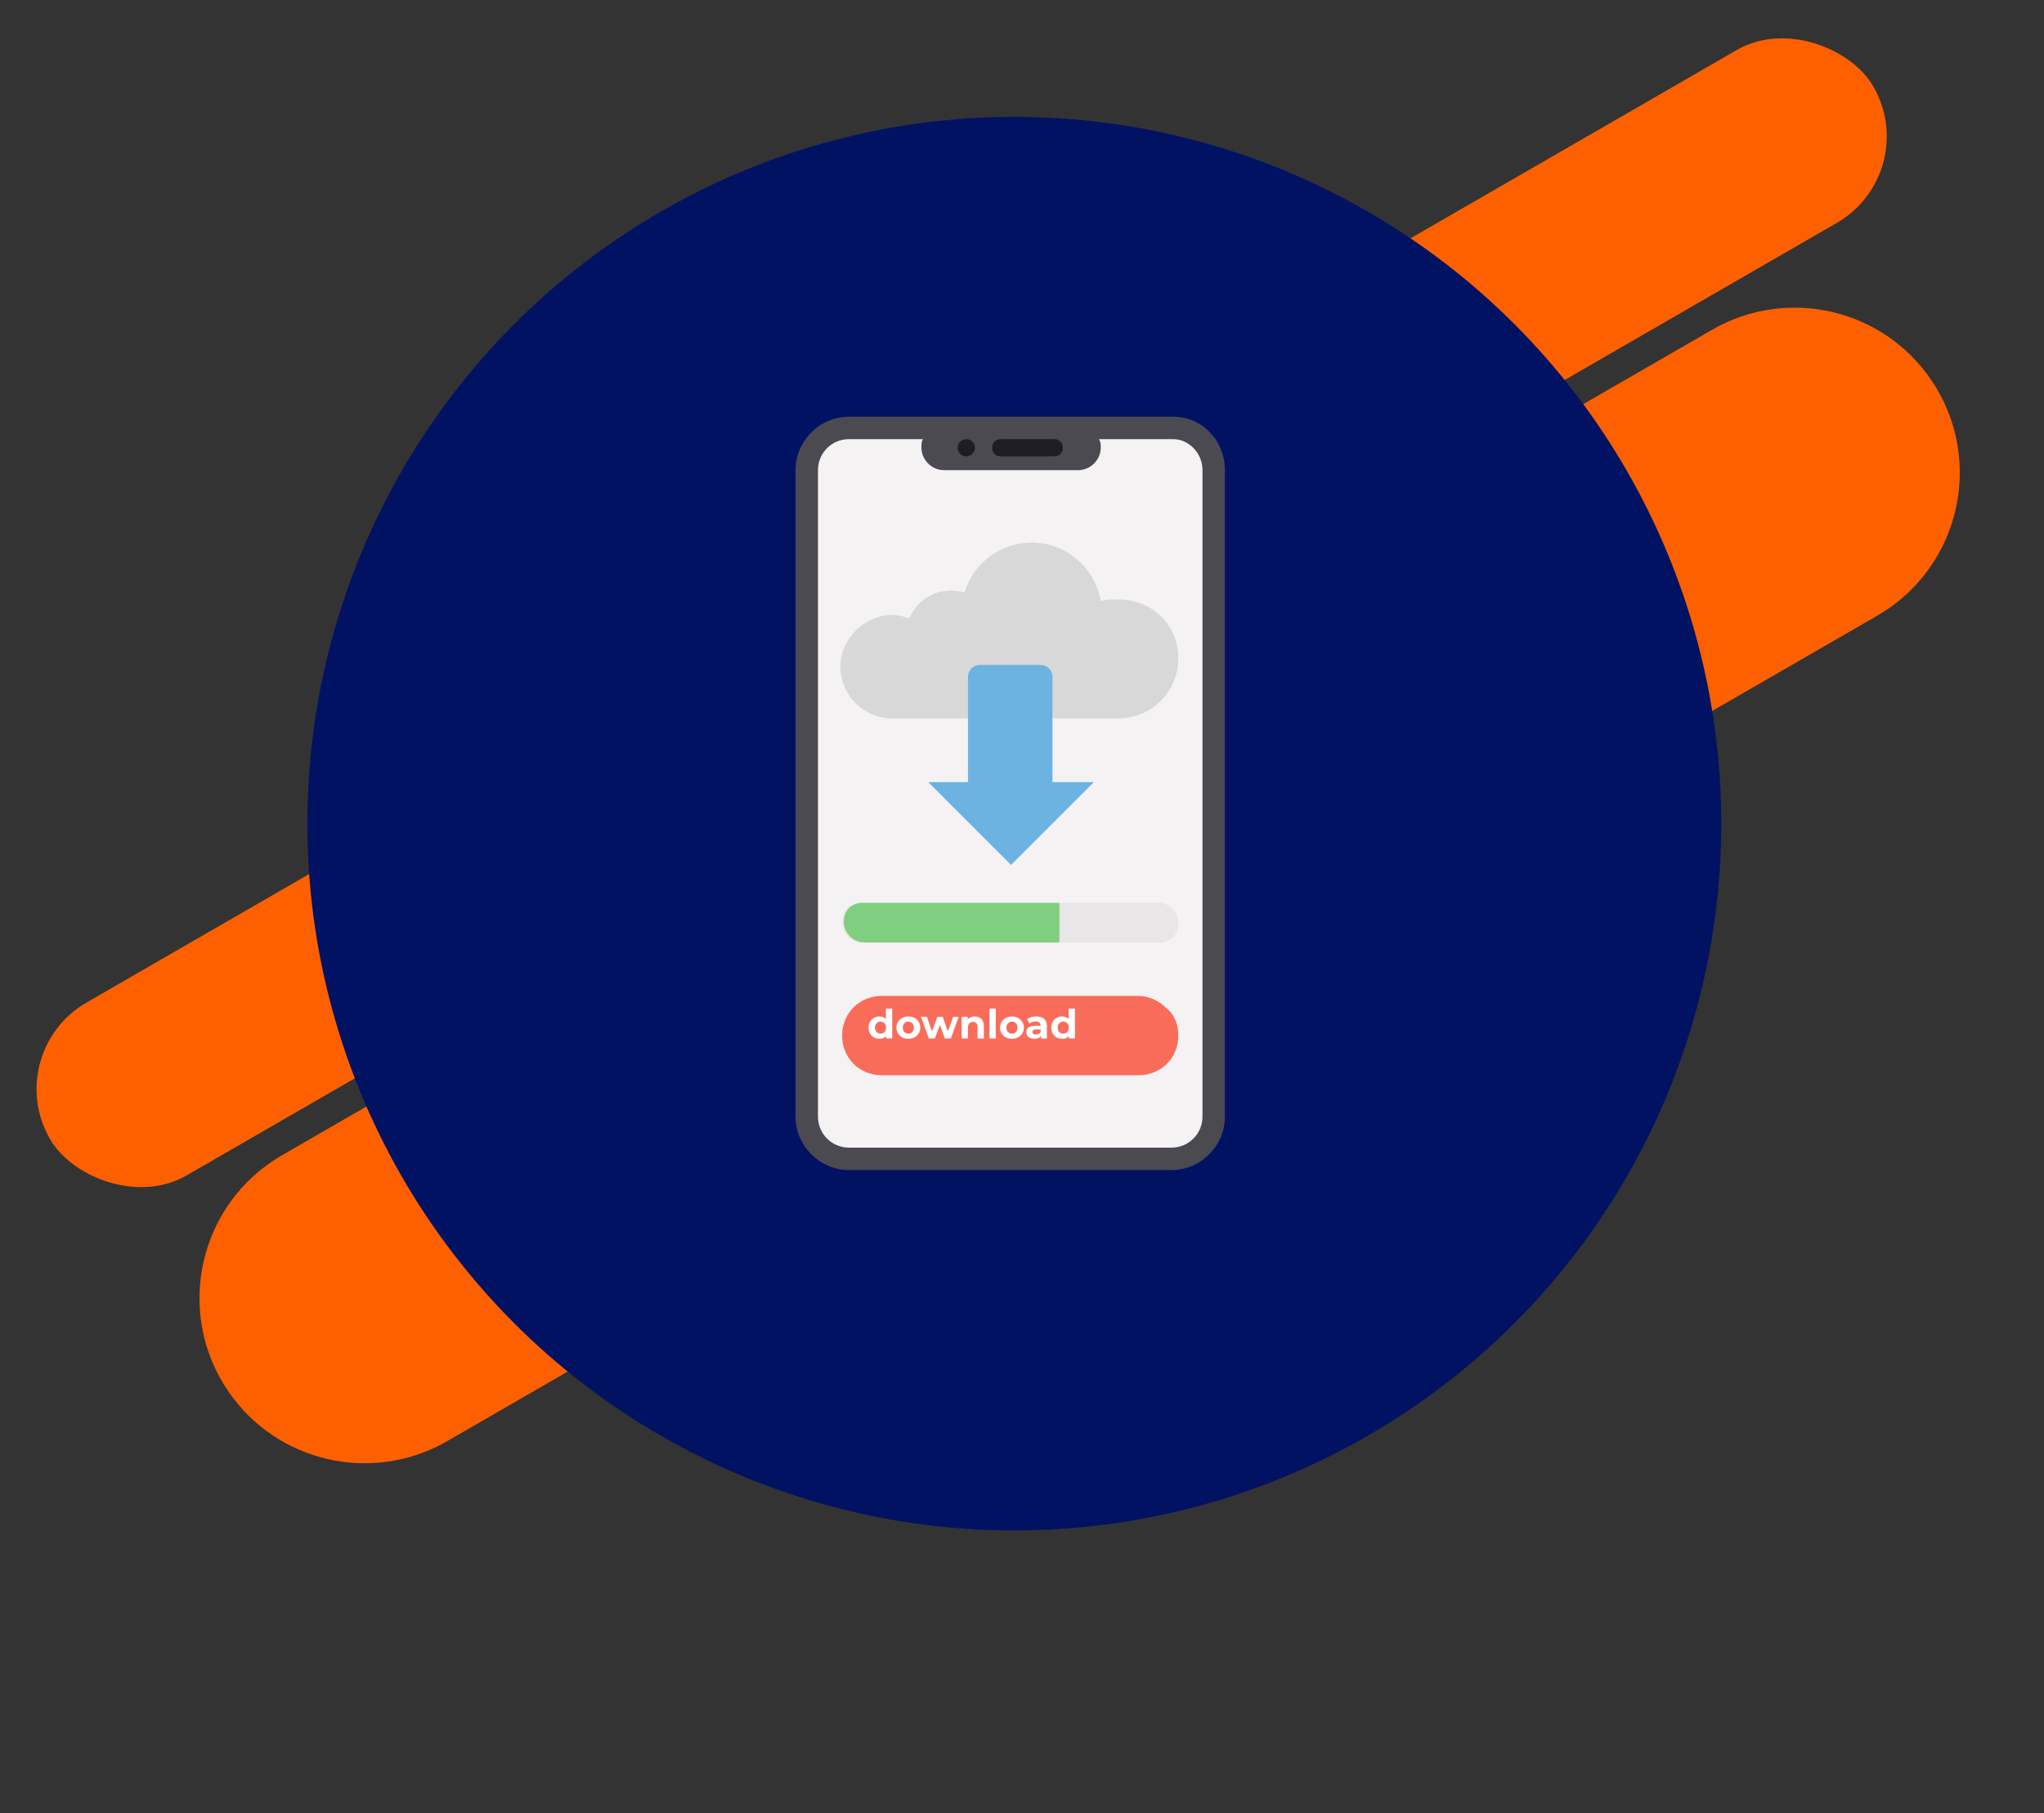 <svg width="133" height="118" viewBox="0 0 133 118" fill="none" xmlns="http://www.w3.org/2000/svg">
<rect x="0" y="0" width="133" height="118" fill="#333333" stroke="none"/>
<rect y="68.5" width="137" height="13" rx="6.5" transform="rotate(-30 0 68.5)" fill="#FE6000"/>
<path d="M14.873 90.58C11.321 85.416 12.925 78.32 18.353 75.186L111.403 21.463C116.257 18.661 122.45 20.061 125.626 24.678C129.179 29.842 127.575 36.938 122.147 40.072L29.097 93.795C24.243 96.597 18.05 95.198 14.873 90.58Z" fill="#FE6000"/>
<circle cx="66" cy="53.608" r="46" fill="#021263"/>
<path d="M76.337 27.122H55.244C53.337 27.122 51.766 28.693 51.766 30.6V72.673C51.766 74.581 53.337 76.151 55.244 76.151H76.224C78.132 76.151 79.702 74.581 79.702 72.673V30.6C79.702 28.693 78.244 27.122 76.337 27.122Z" fill="#4B4A51"/>
<path d="M78.244 30.6V72.673C78.244 73.795 77.346 74.693 76.224 74.693H55.244C54.122 74.693 53.224 73.795 53.224 72.673V30.6C53.224 29.478 54.122 28.581 55.244 28.581H60.068C59.956 28.693 59.956 28.917 59.956 29.142C59.956 29.927 60.629 30.6 61.415 30.6H70.166C70.951 30.6 71.624 29.927 71.624 29.142C71.624 28.917 71.624 28.805 71.512 28.581H76.337C77.346 28.581 78.244 29.478 78.244 30.6Z" fill="#F4F2F3"/>
<path d="M68.595 28.581H65.117C64.781 28.581 64.556 28.805 64.556 29.142C64.556 29.478 64.781 29.702 65.117 29.702H68.595C68.932 29.702 69.156 29.478 69.156 29.142C69.156 28.805 68.932 28.581 68.595 28.581Z" fill="#1E1D26"/>
<path d="M62.873 29.702C63.183 29.702 63.434 29.451 63.434 29.142C63.434 28.832 63.183 28.581 62.873 28.581C62.563 28.581 62.312 28.832 62.312 29.142C62.312 29.451 62.563 29.702 62.873 29.702Z" fill="#1E1D26"/>
<path d="M76.673 42.829C76.673 44.961 74.99 46.756 72.746 46.756C70.951 46.756 59.732 46.756 58.049 46.756C56.142 46.756 54.683 45.185 54.683 43.39C54.683 41.595 56.254 40.024 58.049 40.024C58.498 40.024 58.834 40.137 59.171 40.249C59.732 38.902 61.19 38.117 62.761 38.566C63.322 36.658 65.117 35.312 67.137 35.312C69.38 35.312 71.288 36.995 71.624 39.127C71.961 39.015 72.298 39.015 72.746 39.015C74.99 39.015 76.673 40.698 76.673 42.829Z" fill="#D8D8D8"/>
<path d="M71.176 50.907L65.79 56.293L60.405 50.907H62.985V44.063C62.985 43.615 63.322 43.278 63.771 43.278H67.698C68.146 43.278 68.483 43.615 68.483 44.063V50.907H71.176Z" fill="#6CB3E1"/>
<path d="M76.673 60.107C76.673 60.444 76.561 60.781 76.337 61.005C76.112 61.229 75.776 61.342 75.439 61.342H56.142C55.356 61.342 54.795 60.781 54.795 59.995C54.795 59.658 54.907 59.322 55.132 59.098C55.356 58.873 55.693 58.761 56.029 58.761H75.327C76.112 58.761 76.673 59.322 76.673 60.107Z" fill="#E8E6E7"/>
<path d="M68.707 58.761H56.142C55.805 58.761 55.468 58.873 55.244 59.098C55.02 59.322 54.907 59.658 54.907 59.995C54.907 60.668 55.468 61.342 56.254 61.342H68.932V58.761H68.707Z" fill="#80CE7F"/>
<path d="M76.673 67.4C76.673 68.859 75.551 69.981 74.093 69.981H57.376C55.917 69.981 54.795 68.859 54.795 67.4C54.795 65.942 55.917 64.82 57.376 64.82H74.093C74.766 64.82 75.439 65.156 75.888 65.605C76.449 66.054 76.673 66.727 76.673 67.4Z" fill="#F96C5A"/>
<path d="M58.056 65.642V67.589H57.665V67.427C57.563 67.549 57.416 67.61 57.224 67.61C57.091 67.61 56.97 67.58 56.862 67.521C56.755 67.462 56.671 67.377 56.61 67.266C56.548 67.156 56.518 67.028 56.518 66.883C56.518 66.738 56.548 66.61 56.61 66.5C56.671 66.39 56.755 66.305 56.862 66.246C56.97 66.186 57.091 66.156 57.224 66.156C57.404 66.156 57.545 66.213 57.646 66.327V65.642H58.056ZM57.295 67.274C57.398 67.274 57.483 67.239 57.552 67.169C57.62 67.098 57.654 67.002 57.654 66.883C57.654 66.764 57.62 66.67 57.552 66.6C57.483 66.528 57.398 66.492 57.295 66.492C57.19 66.492 57.103 66.528 57.035 66.6C56.967 66.67 56.932 66.764 56.932 66.883C56.932 67.002 56.967 67.098 57.035 67.169C57.103 67.239 57.19 67.274 57.295 67.274ZM59.106 67.61C58.958 67.61 58.824 67.58 58.705 67.518C58.587 67.455 58.496 67.369 58.429 67.258C58.363 67.148 58.33 67.023 58.33 66.883C58.33 66.743 58.363 66.618 58.429 66.508C58.496 66.398 58.587 66.312 58.705 66.251C58.824 66.188 58.958 66.156 59.106 66.156C59.255 66.156 59.388 66.188 59.505 66.251C59.622 66.312 59.714 66.398 59.781 66.508C59.847 66.618 59.88 66.743 59.88 66.883C59.88 67.023 59.847 67.148 59.781 67.258C59.714 67.369 59.622 67.455 59.505 67.518C59.388 67.58 59.255 67.61 59.106 67.61ZM59.106 67.274C59.211 67.274 59.297 67.239 59.363 67.169C59.431 67.098 59.466 67.002 59.466 66.883C59.466 66.764 59.431 66.67 59.363 66.6C59.297 66.528 59.211 66.492 59.106 66.492C59.001 66.492 58.915 66.528 58.846 66.6C58.778 66.67 58.744 66.764 58.744 66.883C58.744 67.002 58.778 67.098 58.846 67.169C58.915 67.239 59.001 67.274 59.106 67.274ZM62.383 66.177L61.871 67.589H61.477L61.16 66.713L60.832 67.589H60.438L59.929 66.177H60.315L60.648 67.133L60.995 66.177H61.341L61.677 67.133L62.02 66.177H62.383ZM63.431 66.156C63.606 66.156 63.747 66.209 63.853 66.314C63.962 66.419 64.016 66.575 64.016 66.781V67.589H63.607V66.844C63.607 66.732 63.582 66.649 63.533 66.595C63.484 66.539 63.413 66.511 63.321 66.511C63.218 66.511 63.135 66.543 63.074 66.608C63.013 66.671 62.982 66.765 62.982 66.891V67.589H62.573V66.177H62.964V66.343C63.018 66.283 63.085 66.238 63.166 66.206C63.246 66.173 63.335 66.156 63.431 66.156ZM64.387 65.642H64.796V67.589H64.387V65.642ZM65.848 67.61C65.699 67.61 65.566 67.58 65.447 67.518C65.329 67.455 65.238 67.369 65.171 67.258C65.105 67.148 65.071 67.023 65.071 66.883C65.071 66.743 65.105 66.618 65.171 66.508C65.238 66.398 65.329 66.312 65.447 66.251C65.566 66.188 65.699 66.156 65.848 66.156C65.997 66.156 66.13 66.188 66.247 66.251C66.364 66.312 66.456 66.398 66.522 66.508C66.589 66.618 66.622 66.743 66.622 66.883C66.622 67.023 66.589 67.148 66.522 67.258C66.456 67.369 66.364 67.455 66.247 67.518C66.13 67.58 65.997 67.61 65.848 67.61ZM65.848 67.274C65.953 67.274 66.039 67.239 66.105 67.169C66.174 67.098 66.208 67.002 66.208 66.883C66.208 66.764 66.174 66.67 66.105 66.6C66.039 66.528 65.953 66.492 65.848 66.492C65.743 66.492 65.657 66.528 65.588 66.6C65.52 66.67 65.486 66.764 65.486 66.883C65.486 67.002 65.52 67.098 65.588 67.169C65.657 67.239 65.743 67.274 65.848 67.274ZM67.442 66.156C67.661 66.156 67.829 66.209 67.946 66.314C68.063 66.417 68.122 66.574 68.122 66.784V67.589H67.739V67.413C67.662 67.545 67.518 67.61 67.308 67.61C67.2 67.61 67.105 67.592 67.025 67.555C66.946 67.518 66.886 67.468 66.844 67.403C66.802 67.338 66.781 67.265 66.781 67.183C66.781 67.051 66.83 66.948 66.928 66.873C67.028 66.798 67.181 66.76 67.387 66.76H67.712C67.712 66.671 67.685 66.603 67.631 66.555C67.577 66.506 67.496 66.482 67.387 66.482C67.312 66.482 67.237 66.494 67.164 66.519C67.092 66.541 67.031 66.573 66.98 66.613L66.833 66.327C66.91 66.273 67.002 66.231 67.109 66.201C67.217 66.171 67.328 66.156 67.442 66.156ZM67.411 67.335C67.481 67.335 67.543 67.319 67.597 67.287C67.651 67.254 67.69 67.206 67.712 67.143V66.999H67.432C67.264 66.999 67.18 67.054 67.18 67.164C67.18 67.217 67.2 67.258 67.24 67.29C67.282 67.32 67.339 67.335 67.411 67.335ZM69.946 65.642V67.589H69.555V67.427C69.453 67.549 69.306 67.61 69.114 67.61C68.981 67.61 68.86 67.58 68.752 67.521C68.645 67.462 68.561 67.377 68.5 67.266C68.439 67.156 68.408 67.028 68.408 66.883C68.408 66.738 68.439 66.61 68.5 66.5C68.561 66.39 68.645 66.305 68.752 66.246C68.86 66.186 68.981 66.156 69.114 66.156C69.294 66.156 69.435 66.213 69.536 66.327V65.642H69.946ZM69.185 67.274C69.288 67.274 69.374 67.239 69.442 67.169C69.51 67.098 69.544 67.002 69.544 66.883C69.544 66.764 69.51 66.67 69.442 66.6C69.374 66.528 69.288 66.492 69.185 66.492C69.08 66.492 68.993 66.528 68.925 66.6C68.857 66.67 68.823 66.764 68.823 66.883C68.823 67.002 68.857 67.098 68.925 67.169C68.993 67.239 69.08 67.274 69.185 67.274Z" fill="white"/>
</svg>
